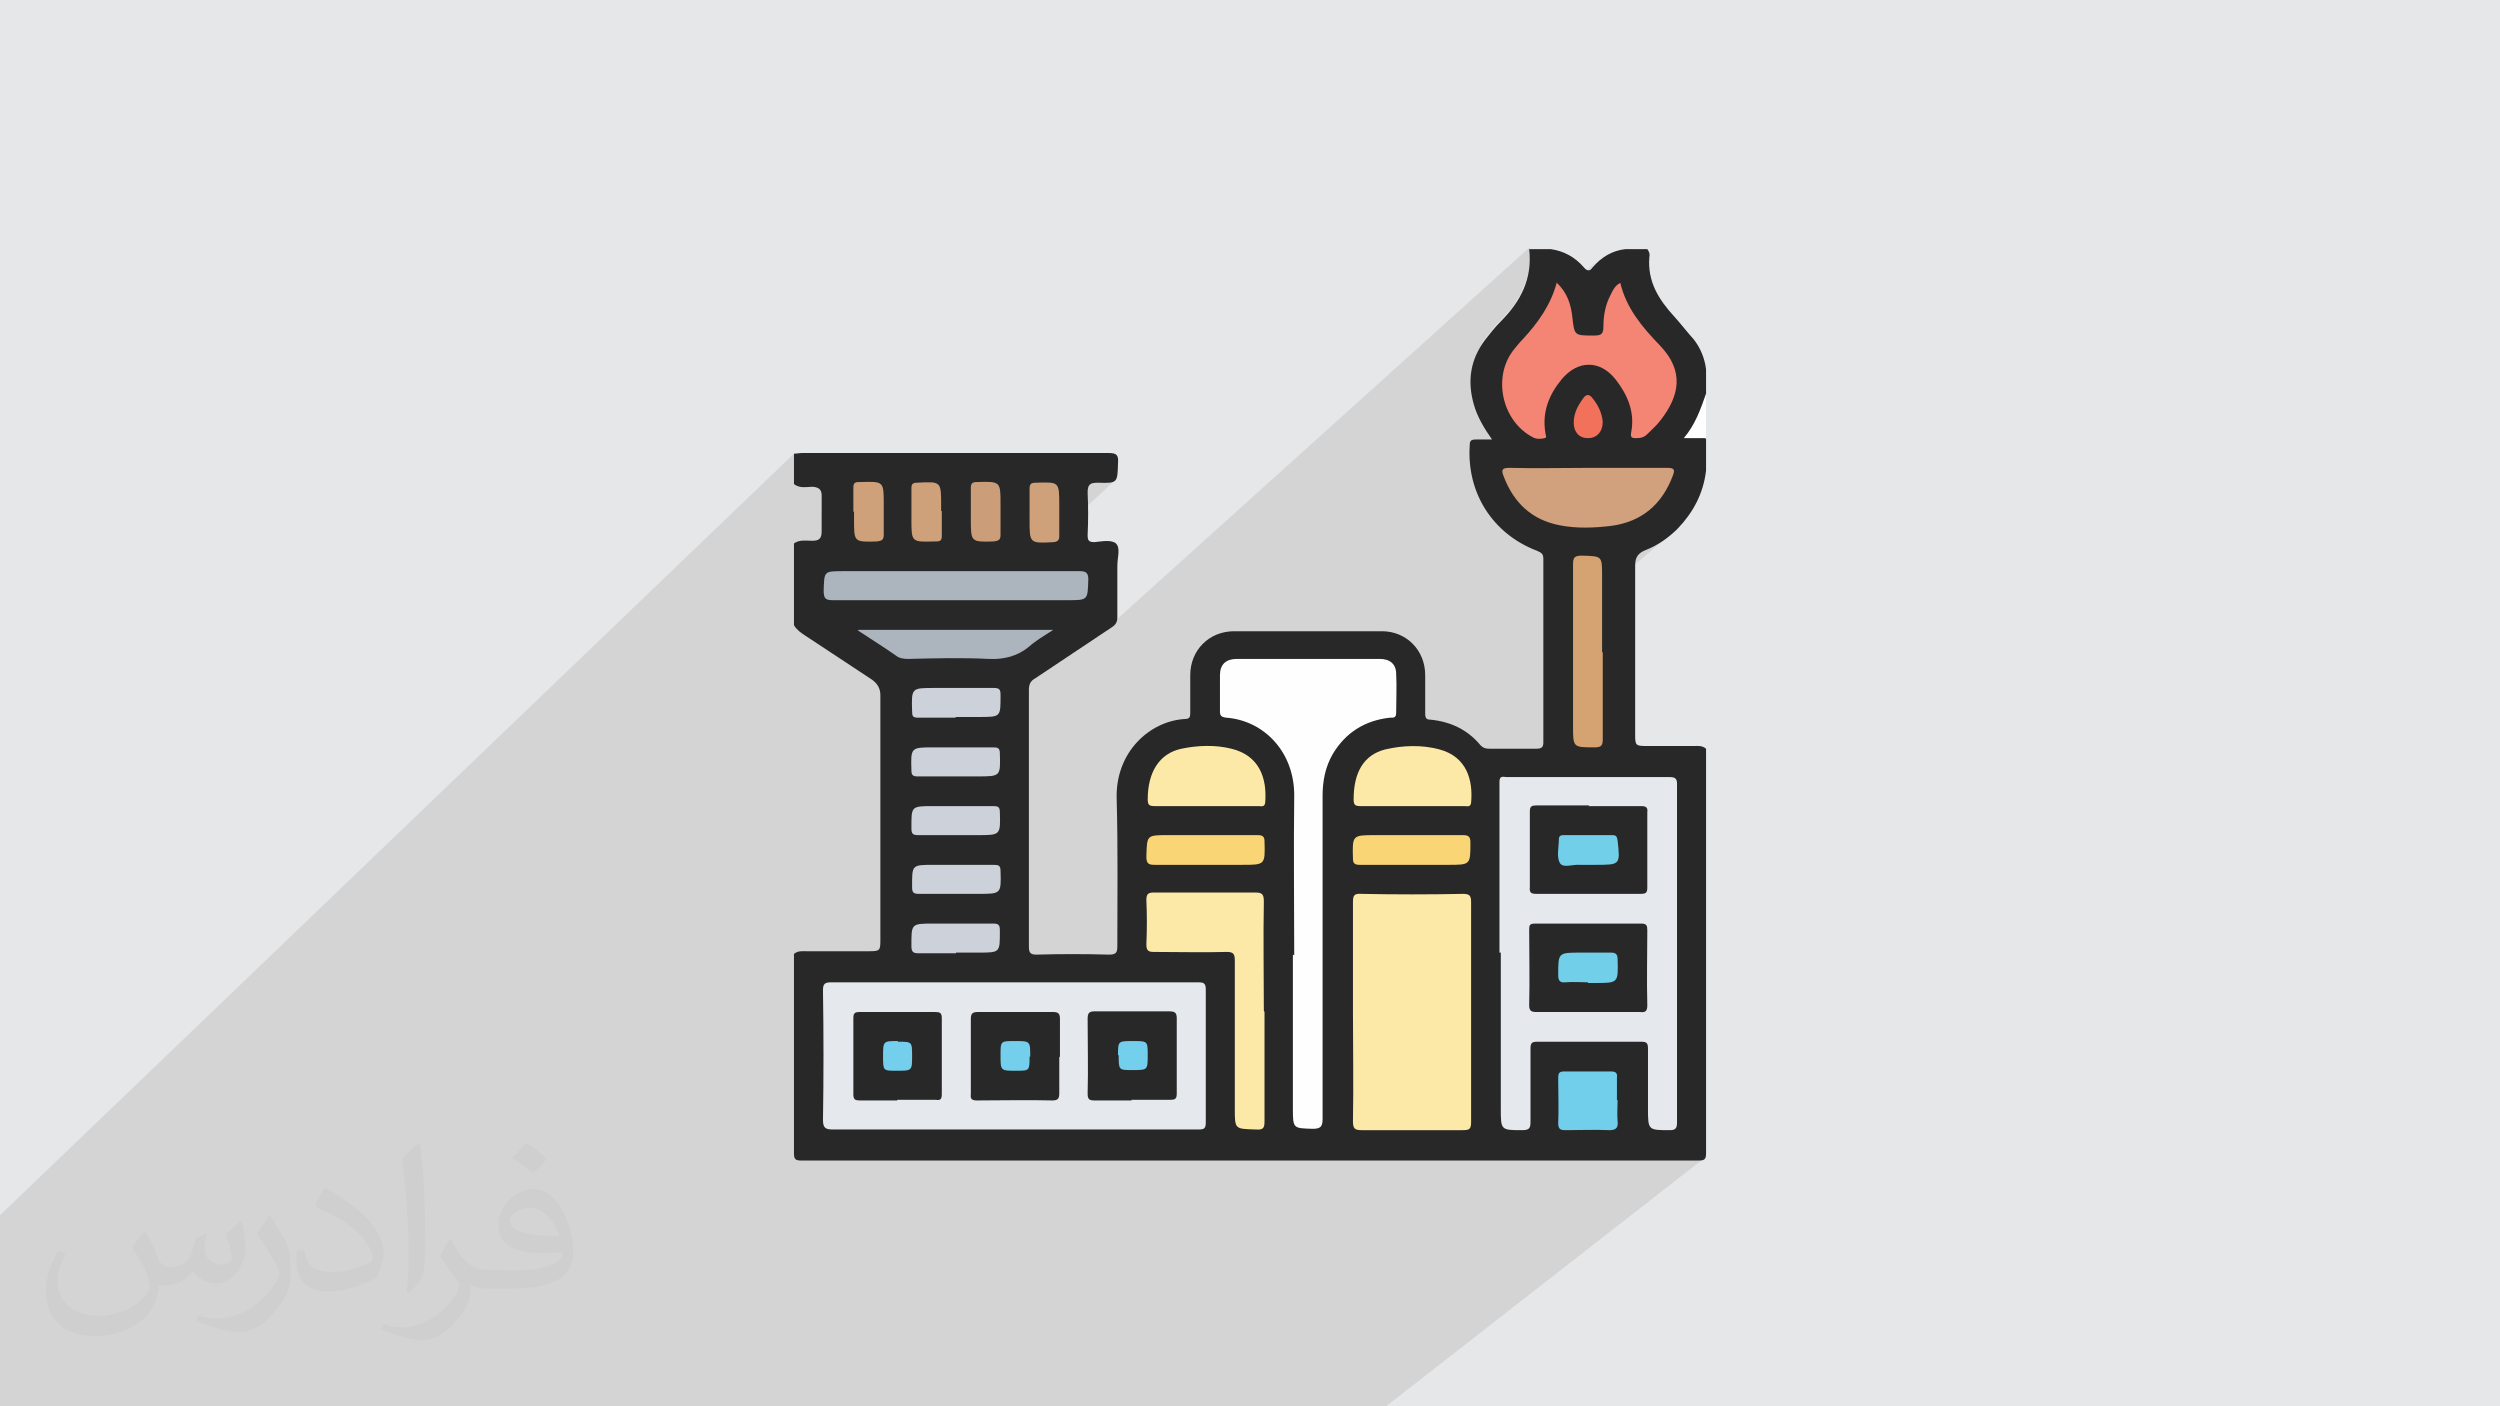 <?xml version="1.0" encoding="UTF-8"?>
<!DOCTYPE svg PUBLIC "-//W3C//DTD SVG 1.1//EN" "http://www.w3.org/Graphics/SVG/1.1/DTD/svg11.dtd">
<!-- Creator: CorelDRAW 2017 -->
<svg xmlns="http://www.w3.org/2000/svg" xml:space="preserve" width="3.703in" height="2.083in" version="1.1" style="shape-rendering:geometricPrecision; text-rendering:geometricPrecision; image-rendering:optimizeQuality; fill-rule:evenodd; clip-rule:evenodd"
viewBox="0 0 3703 2083"
 xmlns:xlink="http://www.w3.org/1999/xlink">
 <defs>
  <style type="text/css">
   <![CDATA[
    .fil0 {fill:#E6E7E8}
    .fil4 {fill:#FEFEFE;fill-rule:nonzero}
    .fil7 {fill:#F48474;fill-rule:nonzero}
    .fil16 {fill:#F2715A;fill-rule:nonzero}
    .fil6 {fill:#FCE9A7;fill-rule:nonzero}
    .fil11 {fill:#F9D575;fill-rule:nonzero}
    .fil5 {fill:#E5E8EC;fill-rule:nonzero}
    .fil10 {fill:#D5A372;fill-rule:nonzero}
    .fil13 {fill:#CDD1D9;fill-rule:nonzero}
    .fil8 {fill:#D1A07C;fill-rule:nonzero}
    .fil14 {fill:#CEA17B;fill-rule:nonzero}
    .fil15 {fill:#CB9D78;fill-rule:nonzero}
    .fil9 {fill:#ACB4BE;fill-rule:nonzero}
    .fil17 {fill:#74CFEC;fill-rule:nonzero}
    .fil12 {fill:#72CFEC;fill-rule:nonzero}
    .fil18 {fill:#72CFEA;fill-rule:nonzero}
    .fil3 {fill:#282828;fill-rule:nonzero}
    .fil2 {fill:#373435;fill-opacity:0.031}
    .fil1 {fill:#373435;fill-opacity:0.102}
   ]]>
  </style>
 </defs>
 <g id="Layer_x0020_1">
  <polygon class="fil0" points="0,0 3704,0 3704,2083 0,2083 "/>
  <polygon class="fil1" points="1949,2083 1873,2083 1863,2083 1824,2083 1785,2083 1764,2083 1748,2083 1738,2083 1707,2083 1701,2083 1699,2083 1694,2083 1664,2083 1655,2083 1629,2083 1611,2083 1609,2083 1601,2083 1579,2083 1559,2083 1557,2083 1535,2083 1517,2083 1506,2083 1501,2083 1495,2083 1454,2083 1442,2083 1414,2083 1407,2083 1401,2083 1379,2083 1371,2083 1365,2083 1363,2083 1361,2083 1356,2083 1344,2083 1337,2083 1297,2083 1293,2083 1288,2083 1280,2083 1280,2083 1264,2083 1256,2083 1213,2083 1211,2083 1206,2083 1203,2083 1197,2083 1195,2083 1193,2083 1182,2083 1177,2083 1160,2083 1137,2083 1124,2083 1124,2083 1121,2083 1118,2083 1118,2083 1117,2083 1116,2083 1110,2083 1103,2083 1086,2083 1084,2083 1064,2083 1057,2083 1056,2083 1040,2083 1040,2083 1036,2083 1031,2083 1025,2083 1025,2083 1018,2083 997,2083 989,2083 971,2083 962,2083 952,2083 950,2083 941,2083 938,2083 937,2083 933,2083 929,2083 920,2083 918,2083 917,2083 908,2083 907,2083 899,2083 899,2083 898,2083 881,2083 880,2083 879,2083 876,2083 876,2083 874,2083 873,2083 871,2083 864,2083 862,2083 862,2083 860,2083 859,2083 857,2083 856,2083 847,2083 841,2083 838,2083 833,2083 832,2083 831,2083 825,2083 815,2083 812,2083 810,2083 805,2083 795,2083 781,2083 781,2083 777,2083 775,2083 772,2083 771,2083 769,2083 765,2083 758,2083 756,2083 753,2083 752,2083 743,2083 737,2083 733,2083 717,2083 710,2083 708,2083 705,2083 704,2083 695,2083 677,2083 665,2083 657,2083 656,2083 654,2083 653,2083 646,2083 646,2083 645,2083 641,2083 630,2083 629,2083 612,2083 610,2083 604,2083 604,2083 598,2083 589,2083 588,2083 586,2083 584,2083 580,2083 575,2083 574,2083 570,2083 569,2083 567,2083 566,2083 565,2083 561,2083 552,2083 541,2083 536,2083 525,2083 525,2083 524,2083 524,2083 521,2083 518,2083 514,2083 513,2083 511,2083 511,2083 494,2083 482,2083 475,2083 467,2083 466,2083 465,2083 461,2083 445,2083 433,2083 432,2083 427,2083 426,2083 424,2083 405,2083 394,2083 386,2083 371,2083 366,2083 365,2083 361,2083 343,2083 338,2083 338,2083 318,2083 306,2083 298,2083 292,2083 287,2083 283,2083 264,2083 241,2083 219,2083 196,2083 168,2083 163,2083 158,2083 155,2083 138,2083 130,2083 121,2083 120,2083 91,2083 85,2083 77,2083 57,2083 53,2083 53,2083 43,2083 34,2083 14,2083 10,2083 0,2083 0,2065 0,2061 0,2060 0,2053 0,2052 0,2026 0,2024 0,2019 0,2018 0,2000 0,1992 0,1989 0,1979 0,1943 0,1936 0,1921 0,1919 0,1917 0,1915 0,1888 0,1866 0,1838 0,1800 1176,672 1176,678 1176,683 1176,688 1176,693 1176,699 1176,704 1176,709 1176,714 1180,717 1183,718 1187,718 1190,719 1194,719 1197,719 1201,718 1205,718 1208,719 1210,719 1212,720 1214,722 1216,724 1217,726 1217,728 1217,731 1217,735 1217,738 1217,741 1217,745 1217,748 1217,751 1217,754 1217,758 1217,761 1217,761 1265,716 1266,715 1267,715 1269,715 1271,715 1271,715 1272,715 1272,715 1272,715 1273,715 1273,715 1273,715 1274,715 1285,714 1293,715 1299,716 1303,718 1306,722 1307,728 1307,736 1307,748 1307,750 1307,753 1307,756 1307,759 1352,717 1353,716 1355,715 1356,715 1359,715 1370,714 1379,714 1386,715 1390,717 1393,721 1394,727 1394,736 1395,748 1395,749 1395,750 1395,751 1395,753 1395,754 1395,755 1395,756 1395,757 1395,758 1439,716 1441,716 1442,715 1444,715 1447,715 1458,714 1467,714 1473,715 1477,718 1480,722 1481,728 1482,736 1482,748 1482,749 1482,750 1482,751 1482,753 1482,754 1482,755 1482,757 1482,758 1482,758 1526,717 1527,716 1529,715 1531,715 1533,714 1545,714 1554,714 1560,715 1564,718 1567,722 1568,728 1569,737 1569,749 1569,751 1569,754 1569,757 1569,759 1614,717 1616,716 1619,715 1622,714 1626,714 1636,715 1643,714 1649,713 1652,711 1569,788 1569,788 1569,791 1569,793 1569,795 1569,797 1568,799 1567,800 1517,846 1519,846 1525,846 1530,846 1536,846 1542,846 1548,846 1553,846 1559,846 1565,846 1571,846 1576,846 1582,846 1588,846 1594,846 1600,846 1603,846 1605,846 1608,847 1609,848 1611,849 1612,851 1612,854 1612,857 1612,868 1612,876 1610,881 1608,885 1555,933 1560,933 1465,1020 1466,1020 1471,1020 1474,1020 1476,1020 1478,1021 1480,1022 1481,1023 1481,1025 1482,1027 1482,1030 1482,1041 1482,1049 1481,1050 1530,1007 1532,1005 1534,1004 1541,999 1548,994 1555,989 1562,985 1570,980 1577,975 1584,970 1591,966 1598,961 1605,956 1612,951 1619,947 1627,942 1628,941 2266,366 2266,374 2266,382 2266,390 2265,397 2264,404 2262,411 2260,418 2257,425 2254,432 2251,438 2247,444 2243,451 2239,457 2234,462 2229,468 2223,474 2220,477 2217,480 2214,484 2211,487 2209,490 2206,494 2203,497 2200,501 2196,506 2193,512 2190,518 2187,523 2186,526 2306,419 2309,421 2311,424 2314,427 2316,430 2316,431 2370,383 2367,386 2364,388 2362,391 2359,394 2358,396 2317,432 2318,433 2320,436 2321,439 2323,443 2324,446 2325,449 2326,453 2327,456 2327,459 2328,463 2328,466 2329,470 2330,479 2330,480 2395,423 2397,421 2400,419 2401,426 2404,433 2406,440 2409,446 2412,452 2415,458 2419,464 2422,470 2426,475 2430,481 2435,486 2439,491 2444,497 2448,502 2453,507 2458,512 2464,519 2470,526 2474,533 2478,541 2480,548 2482,555 2483,562 2483,569 2482,575 2481,582 2479,589 2476,596 2473,602 2469,609 2464,616 2459,622 2457,625 2455,628 2452,630 2450,633 2447,636 2445,638 2442,641 2440,643 2438,645 2383,693 2383,693 2390,693 2397,693 2399,693 2527,583 2525,587 2524,591 2522,596 2521,600 2519,604 2517,608 2516,613 2514,617 2512,621 2510,625 2508,629 2505,633 2503,637 2500,641 2497,645 2494,649 2499,649 2503,649 2507,649 2511,649 2515,649 2519,649 2523,649 2527,649 2475,693 2476,694 2478,694 2479,695 2479,697 2480,699 2479,701 2478,704 2475,712 2472,720 2468,727 2464,733 2459,740 2454,746 2449,751 2444,756 2364,824 2367,825 2370,827 2373,831 2374,836 2374,843 2374,853 2374,860 2374,866 2430,817 2434,816 2437,814 2440,812 2444,811 2447,809 2450,808 2453,806 2457,804 2460,802 2463,800 2466,798 2469,796 2471,794 2474,792 2477,789 2374,877 2374,881 2374,889 2374,896 2374,903 2374,910 2374,917 2374,924 2374,931 2374,938 2374,945 2374,952 2374,959 2374,966 2374,970 2374,975 2374,979 2374,983 2374,987 2374,991 2374,995 2374,999 2374,1003 2374,1007 2374,1011 2374,1015 2374,1019 2374,1023 2374,1027 2374,1031 2374,1035 2374,1039 2374,1043 2374,1047 2374,1051 2374,1055 2374,1059 2374,1063 2374,1067 2374,1071 2374,1075 2374,1079 2374,1083 2374,1087 2374,1092 2374,1096 2374,1099 2374,1101 2373,1103 2372,1105 2318,1150 2323,1150 2327,1150 2332,1150 2337,1150 2342,1150 2346,1150 2351,1150 2356,1150 2361,1150 2366,1150 2370,1150 2375,1150 2380,1150 2385,1150 2390,1150 2396,1150 2401,1150 2407,1150 2412,1150 2418,1150 2423,1150 2429,1150 2434,1150 2440,1150 2445,1150 2451,1150 2456,1150 2462,1150 2467,1150 2473,1150 2476,1150 2478,1150 2480,1151 2481,1152 2482,1153 2483,1155 2483,1157 2483,1160 2483,1176 2483,1192 2483,1207 2483,1223 2483,1239 2483,1254 2483,1270 2483,1286 2483,1301 2483,1317 2483,1333 2483,1349 2483,1364 2483,1380 2483,1396 2483,1411 2483,1427 2483,1443 2483,1458 2483,1474 2483,1490 2483,1505 2483,1521 2483,1537 2483,1553 2483,1568 2483,1584 2483,1600 2483,1615 2483,1631 2483,1647 2483,1662 2483,1665 2483,1668 2482,1670 2481,1671 2423,1717 2433,1717 2475,1717 2516,1717 2519,1717 2522,1717 2524,1716 2525,1715 2053,2083 2047,2083 1957,2083 "/>
  <path class="fil2" d="M216 1826c7,11 12,21 16,32 3,7 5,19 21,19 5,0 11,-1 17,-5 7,-3 12,-9 14,-17l6 -21 15 -7 1 1c-2,8 -3,16 -3,21 0,18 15,24 27,24 7,0 13,-4 13,-10 0,-8 -4,-23 -8,-35 7,-7 14,-14 22,-20l1 1c4,15 6,30 6,40 0,10 -4,20 -8,27 -7,14 -20,25 -36,25 -12,0 -25,-6 -34,-17l-1 0c-9,11 -22,20 -43,20l-7 0c-1,14 -4,24 -9,33 -13,25 -50,42 -85,42 -49,0 -73,-28 -73,-66 0,-23 8,-45 19,-60l10 4c-7,14 -12,27 -12,40 0,35 29,52 62,52 31,0 68,-19 75,-42 -3,-25 -12,-36 -26,-59 4,-7 10,-15 17,-23l1 0 0 0zm564 -133c10,6 20,14 30,23 -6,8 -12,15 -21,21 -10,-8 -20,-15 -30,-22 7,-8 14,-15 20,-22l0 0zm5 96c-17,0 -30,11 -30,19 0,17 33,23 73,23 -5,-20 -22,-42 -43,-42zm-37 93c22,0 41,-1 55,-4 16,-4 30,-12 30,-18 0,-2 0,-3 -1,-5 -9,1 -19,1 -29,1 -29,0 -52,-7 -61,-23 -2,-5 -4,-10 -4,-16 0,-16 7,-32 19,-42 10,-9 21,-14 33,-14 20,0 37,16 48,42 6,14 11,30 11,51 0,14 -4,25 -12,34 -16,15 -45,21 -90,21l-20 0 0 0 -5 0c-11,0 -19,-2 -25,-7l-1 0c0,3 1,5 1,7 0,10 -3,23 -10,33 -20,30 -42,43 -60,43 -19,0 -42,-7 -63,-17l4 -7c7,3 16,5 29,5 34,0 78,-33 84,-64 -1,-3 -4,-6 -7,-10 -10,-12 -16,-22 -22,-32 5,-10 10,-18 14,-25l2 0c14,29 28,46 57,46l5 0 0 0 21 0 0 0zm-146 31c2,-14 3,-29 3,-43l0 -21c0,-39 -5,-96 -9,-133 7,-8 17,-17 25,-23l2 1c5,47 7,101 7,151 0,13 -1,26 -2,35 -1,12 -8,21 -22,35l-3 -1 0 0zm-151 -62c1,18 10,33 41,33 20,0 36,-5 55,-14 3,-1 5,-3 5,-5 0,-12 -9,-27 -24,-41 -14,-13 -34,-25 -52,-32 -6,-3 -8,-5 -8,-8 0,-5 7,-16 13,-24l2 0c20,11 43,27 60,44 15,16 25,33 25,51 0,13 -4,26 -11,38 -22,11 -46,20 -70,20 -29,0 -48,-14 -48,-45 0,-3 0,-9 1,-16l10 0 0 0zm-52 -52l18 29c7,11 13,22 13,41l0 24c0,19 -12,39 -32,60 -15,14 -29,20 -42,20 -19,0 -40,-6 -65,-17l3 -7c8,2 17,4 28,4 36,0 72,-26 89,-58 2,-4 3,-7 3,-9 0,-4 -2,-8 -4,-11 -9,-17 -19,-33 -30,-47 6,-9 12,-18 18,-27l1 0z"/>
  <g id="_2259364175680">
   <path class="fil3" d="M1176 672c4,0 8,-1 12,-1 151,0 302,0 454,0 12,0 15,3 14,15 -1,29 0,30 -30,29 -12,0 -15,3 -15,15 1,21 1,41 0,62 0,8 1,11 10,11 11,-1 25,-4 32,2 7,7 2,21 2,33 0,25 0,51 0,76 0,7 -2,11 -8,15 -38,25 -76,51 -114,76 -7,4 -9,9 -9,17 0,127 0,253 0,380 0,9 2,12 11,12 36,-1 72,-1 108,0 11,0 12,-4 12,-13 0,-73 1,-145 -1,-218 -2,-69 49,-115 101,-118 8,0 8,-4 8,-10 0,-18 0,-37 0,-55 0,-37 28,-65 65,-65 73,0 146,0 219,0 36,0 64,28 64,65 0,19 0,38 0,57 0,7 2,9 8,9 30,3 55,15 74,38 4,4 7,5 13,5 23,0 47,0 70,0 7,0 10,-2 10,-9 0,-91 0,-181 0,-272 0,-7 -2,-9 -9,-12 -66,-25 -105,-86 -100,-157 0,-6 2,-8 9,-8 7,0 15,0 24,0 -12,-17 -22,-34 -27,-52 -10,-35 -5,-67 17,-96 7,-9 15,-19 23,-27 30,-30 47,-64 42,-107 11,0 21,0 32,0 20,3 36,12 49,27 5,6 9,6 13,0 13,-15 29,-25 49,-27 11,0 21,0 32,0 3,4 4,8 3,12 -3,36 14,63 37,88 10,11 19,23 29,34 10,13 16,28 18,44 0,12 0,25 0,37 -2,22 -12,42 -24,61 8,4 17,-1 24,5 0,16 0,32 0,47 -4,34 -19,62 -42,86 -14,14 -30,25 -48,32 -10,4 -15,10 -15,22 0,84 0,168 0,252 0,15 1,16 17,16 23,0 47,0 70,0 6,0 12,-1 18,4 0,200 0,399 0,599 0,9 -2,11 -11,11 -443,0 -886,0 -1329,0 -9,0 -11,-2 -11,-11 0,-98 0,-197 0,-295 6,-5 12,-4 19,-4 31,0 61,0 92,0 16,0 17,-1 17,-16 0,-121 0,-242 0,-363 0,-10 -4,-17 -12,-23 -33,-22 -67,-44 -100,-66 -6,-4 -12,-8 -16,-15 0,-40 0,-81 0,-121 8,-6 18,-4 27,-4 10,0 14,-3 14,-14 0,-18 0,-35 0,-53 0,-9 -4,-12 -13,-13 -9,0 -19,3 -28,-4 0,-14 0,-28 0,-42z"/>
   <path class="fil4" d="M2527 649c-10,0 -20,0 -33,0 17,-20 25,-43 33,-66 0,22 0,44 0,66z"/>
   <path class="fil5" d="M1502 1673c-89,0 -178,0 -268,0 -11,0 -15,-2 -15,-14 1,-64 1,-128 0,-192 0,-9 2,-12 12,-12 181,0 363,0 544,0 7,0 11,1 11,10 0,66 0,132 0,198 0,9 -3,10 -11,10 -91,0 -182,0 -273,0z"/>
   <path class="fil5" d="M2221 1411c0,-84 0,-169 0,-253 0,-10 6,-7 11,-7 51,0 102,0 153,0 29,0 59,0 88,0 8,0 11,2 11,10 0,167 0,335 0,502 0,9 -3,11 -11,11 -32,0 -32,0 -32,-33 0,-29 0,-59 0,-88 0,-8 -2,-10 -10,-10 -51,0 -103,0 -154,0 -8,0 -10,2 -10,10 0,36 0,72 0,108 0,9 -1,13 -12,13 -32,0 -32,0 -32,-32 0,-77 0,-154 0,-231 0,0 -1,0 -1,0z"/>
   <path class="fil6" d="M2004 1498c0,-54 0,-107 0,-161 0,-10 1,-14 13,-13 50,1 100,1 150,0 9,0 12,2 12,12 0,109 0,217 0,326 0,11 -3,12 -13,12 -50,0 -99,0 -149,0 -10,0 -13,-2 -13,-13 1,-54 0,-108 0,-162z"/>
   <path class="fil4" d="M1917 1415c0,-78 -1,-156 0,-235 1,-66 -45,-113 -101,-117 -7,-1 -9,-3 -9,-9 0,-18 0,-36 0,-54 0,-16 9,-24 25,-24 71,0 141,0 212,0 15,0 24,8 24,22 1,19 0,39 0,58 0,8 -5,7 -9,7 -37,4 -66,22 -85,54 -11,19 -15,40 -15,62 0,159 0,319 0,478 0,12 -3,15 -15,15 -28,-1 -29,0 -29,-29 0,-76 0,-153 0,-229z"/>
   <path class="fil7" d="M2306 419c16,15 21,33 23,51 3,27 3,27 31,27 11,0 15,-1 15,-14 0,-16 3,-32 11,-47 3,-6 6,-13 14,-17 9,38 33,66 58,92 38,39 29,76 2,111 -6,8 -13,14 -20,21 -5,5 -10,6 -17,6 -6,0 -8,-1 -7,-8 6,-30 -5,-56 -23,-79 -23,-29 -56,-29 -80,0 -19,23 -29,49 -24,79 0,3 3,7 -1,8 -5,1 -11,2 -17,-1 -47,-24 -61,-91 -28,-131 4,-5 8,-10 13,-15 22,-24 41,-50 50,-84z"/>
   <path class="fil6" d="M1873 1499c0,54 0,107 0,161 0,10 -1,14 -13,13 -31,-1 -31,0 -31,-31 0,-73 0,-146 0,-219 0,-10 -2,-13 -12,-13 -36,1 -72,0 -108,0 -8,0 -11,-2 -11,-11 1,-22 1,-44 0,-66 0,-9 3,-11 11,-11 50,0 100,0 150,0 10,0 13,2 13,13 -1,54 0,108 0,162z"/>
   <path class="fil8" d="M2354 693c39,0 77,0 116,0 10,0 11,3 8,11 -16,43 -46,69 -92,75 -25,3 -51,4 -76,-1 -41,-8 -68,-33 -83,-73 -4,-10 -1,-12 9,-12 39,1 78,0 117,0z"/>
   <path class="fil9" d="M1415 846c61,0 123,0 184,0 9,0 13,2 13,12 -1,31 0,31 -31,31 -115,0 -231,0 -346,0 -11,0 -15,-1 -15,-14 1,-29 0,-29 29,-29 55,0 111,0 166,0z"/>
   <path class="fil6" d="M1786 1194c-25,0 -51,0 -76,0 -8,0 -10,-2 -10,-10 0,-40 17,-68 50,-75 24,-5 50,-6 74,0 41,10 53,43 50,80 -1,7 -6,5 -10,5 -26,0 -52,0 -78,0z"/>
   <path class="fil6" d="M2091 1194c-25,0 -51,0 -76,0 -8,0 -10,-2 -10,-10 0,-40 15,-66 47,-74 26,-6 54,-7 80,0 41,11 50,46 47,79 -1,7 -6,5 -10,5 -26,0 -52,0 -78,0z"/>
   <path class="fil10" d="M2374 966c0,43 0,86 0,129 0,9 -2,12 -12,12 -32,0 -32,0 -32,-31 0,-80 0,-160 0,-240 0,-10 2,-13 13,-13 30,1 30,0 30,30 0,38 0,76 0,113z"/>
   <path class="fil9" d="M1271 933c98,0 191,0 289,0 -14,9 -26,16 -36,25 -17,14 -37,19 -59,18 -40,-2 -80,-1 -120,0 -7,0 -13,-1 -18,-5 -17,-12 -35,-23 -56,-37z"/>
   <path class="fil11" d="M1787 1237c25,0 51,0 76,0 7,0 10,2 10,9 1,35 1,35 -33,35 -43,0 -86,0 -129,0 -9,0 -13,-1 -13,-12 1,-32 0,-32 32,-32 19,0 38,0 57,0z"/>
   <path class="fil11" d="M2092 1281c-26,0 -52,0 -78,0 -7,0 -10,-2 -10,-9 -1,-35 -1,-35 33,-35 43,0 87,0 130,0 8,0 11,2 11,11 0,33 0,33 -33,33 -18,0 -36,0 -54,0z"/>
   <path class="fil12" d="M2396 1629c0,11 -1,21 0,32 1,9 -2,13 -12,13 -22,-1 -43,0 -65,0 -7,0 -11,-1 -11,-10 1,-22 0,-45 0,-67 0,-7 1,-10 9,-10 23,0 46,0 69,0 8,0 10,3 9,10 0,11 0,22 0,33z"/>
   <path class="fil13" d="M1416 1150c-19,0 -38,0 -57,0 -7,0 -9,-2 -9,-9 -1,-34 -1,-34 33,-34 29,0 59,0 88,0 7,0 10,1 10,9 1,34 1,34 -33,34 -11,0 -22,0 -33,0z"/>
   <path class="fil13" d="M1416 1194c18,0 37,0 55,0 7,0 10,1 10,9 1,34 1,34 -33,34 -29,0 -59,0 -88,0 -8,0 -10,-2 -10,-10 0,-33 -1,-33 33,-33 11,0 22,0 33,0z"/>
   <path class="fil13" d="M1415 1063c-18,0 -37,0 -55,0 -8,0 -9,-2 -9,-10 -1,-34 -1,-34 33,-34 29,0 59,0 88,0 8,0 10,2 10,10 0,33 1,33 -32,33 -11,0 -23,0 -34,0z"/>
   <path class="fil13" d="M1415 1281c19,0 38,0 57,0 7,0 10,1 10,9 1,34 1,34 -33,34 -29,0 -59,0 -88,0 -8,0 -10,-2 -10,-10 0,-33 -1,-33 32,-33 11,0 22,0 33,0z"/>
   <path class="fil13" d="M1416 1412c-18,0 -37,0 -55,0 -7,0 -11,-1 -11,-10 0,-34 -1,-34 33,-34 29,0 59,0 88,0 8,0 10,2 10,10 0,33 1,33 -32,33 -11,0 -22,0 -33,0z"/>
   <path class="fil14" d="M1525 757c0,-11 0,-22 0,-33 0,-7 2,-9 9,-9 35,-1 35,-2 35,34 0,15 0,30 0,45 0,6 -2,8 -8,9 -36,2 -36,2 -36,-33 0,-4 0,-8 0,-12z"/>
   <path class="fil15" d="M1482 758c0,11 0,23 0,34 0,8 -3,9 -10,10 -34,1 -34,1 -34,-34 0,-15 0,-30 0,-45 0,-7 2,-9 9,-9 35,-1 35,-1 35,33 0,4 0,7 0,11z"/>
   <path class="fil14" d="M1395 757c0,12 0,25 0,37 0,6 -2,8 -8,8 -1,0 -2,0 -3,0 -34,1 -34,1 -34,-33 0,-15 0,-31 0,-46 0,-6 2,-8 8,-8 36,-2 36,-2 36,33 0,3 0,6 0,9z"/>
   <path class="fil14" d="M1264 758c0,-12 0,-24 0,-36 0,-6 2,-8 8,-8 1,0 2,0 3,0 34,-1 34,-1 34,33 0,15 0,30 0,45 0,8 -3,9 -10,10 -34,1 -34,1 -34,-32 0,-4 0,-8 0,-12z"/>
   <path class="fil16" d="M2374 624c0,16 -9,25 -22,25 -13,0 -21,-9 -21,-23 0,-14 6,-25 14,-36 4,-6 9,-7 14,0 9,11 14,23 15,35z"/>
   <path class="fil3" d="M1569 1565c0,18 0,36 0,54 0,7 -1,11 -10,11 -37,-1 -75,0 -112,0 -7,0 -10,-2 -9,-9 0,-37 0,-75 0,-112 0,-7 2,-10 10,-10 37,0 75,0 112,0 7,0 10,2 10,10 0,19 0,38 0,57z"/>
   <path class="fil3" d="M1329 1630c-18,0 -37,0 -55,0 -7,0 -10,-1 -10,-9 0,-38 0,-76 0,-113 0,-7 2,-9 9,-9 37,0 75,0 112,0 7,0 10,1 10,9 0,38 0,76 0,113 0,8 -3,9 -9,8 -19,0 -38,0 -57,0z"/>
   <path class="fil3" d="M1676 1630c-18,0 -36,0 -54,0 -8,0 -11,-1 -11,-10 1,-37 0,-74 0,-111 0,-8 2,-11 10,-11 37,0 74,0 111,0 8,0 11,2 11,10 0,37 0,75 0,112 0,7 -2,9 -9,9 -19,0 -39,0 -58,0z"/>
   <path class="fil3" d="M2353 1194c26,0 52,0 78,0 7,0 10,2 9,9 0,37 0,75 0,112 0,8 -3,9 -10,9 -52,0 -104,0 -155,0 -7,0 -10,-2 -9,-10 0,-37 0,-75 0,-112 0,-8 3,-9 10,-9 26,0 52,0 78,0z"/>
   <path class="fil3" d="M2352 1499c-25,0 -51,0 -76,0 -7,0 -11,-1 -11,-10 1,-37 0,-75 0,-112 0,-7 1,-9 9,-9 52,0 104,0 157,0 8,0 9,3 9,10 0,37 -1,74 0,111 0,9 -3,11 -11,10 -25,0 -51,0 -76,0z"/>
   <path class="fil17" d="M1525 1565c0,21 0,21 -20,21 -23,0 -23,0 -23,-23 0,-21 0,-21 21,-21 23,0 23,0 23,23z"/>
   <path class="fil17" d="M1330 1543c21,0 21,0 21,21 0,22 0,22 -23,22 -20,0 -20,0 -20,-21 0,-23 0,-23 22,-23z"/>
   <path class="fil17" d="M1656 1563c0,-21 0,-21 22,-21 22,0 22,0 22,21 0,22 0,22 -23,22 -20,0 -20,0 -20,-22z"/>
   <path class="fil18" d="M2353 1281c-4,0 -9,0 -13,0 -10,-1 -24,5 -29,-2 -6,-9 -2,-24 -2,-36 0,-5 3,-6 7,-6 24,0 48,0 72,0 6,0 7,2 8,8 4,36 4,36 -33,36 -4,0 -7,0 -11,0z"/>
   <path class="fil18" d="M2352 1455c-11,0 -22,-1 -33,0 -9,1 -11,-3 -11,-11 0,-33 0,-33 33,-33 15,0 30,0 45,0 7,0 10,2 10,10 1,35 1,35 -33,35 -4,0 -7,0 -11,0z"/>
  </g>
 </g>
</svg>
